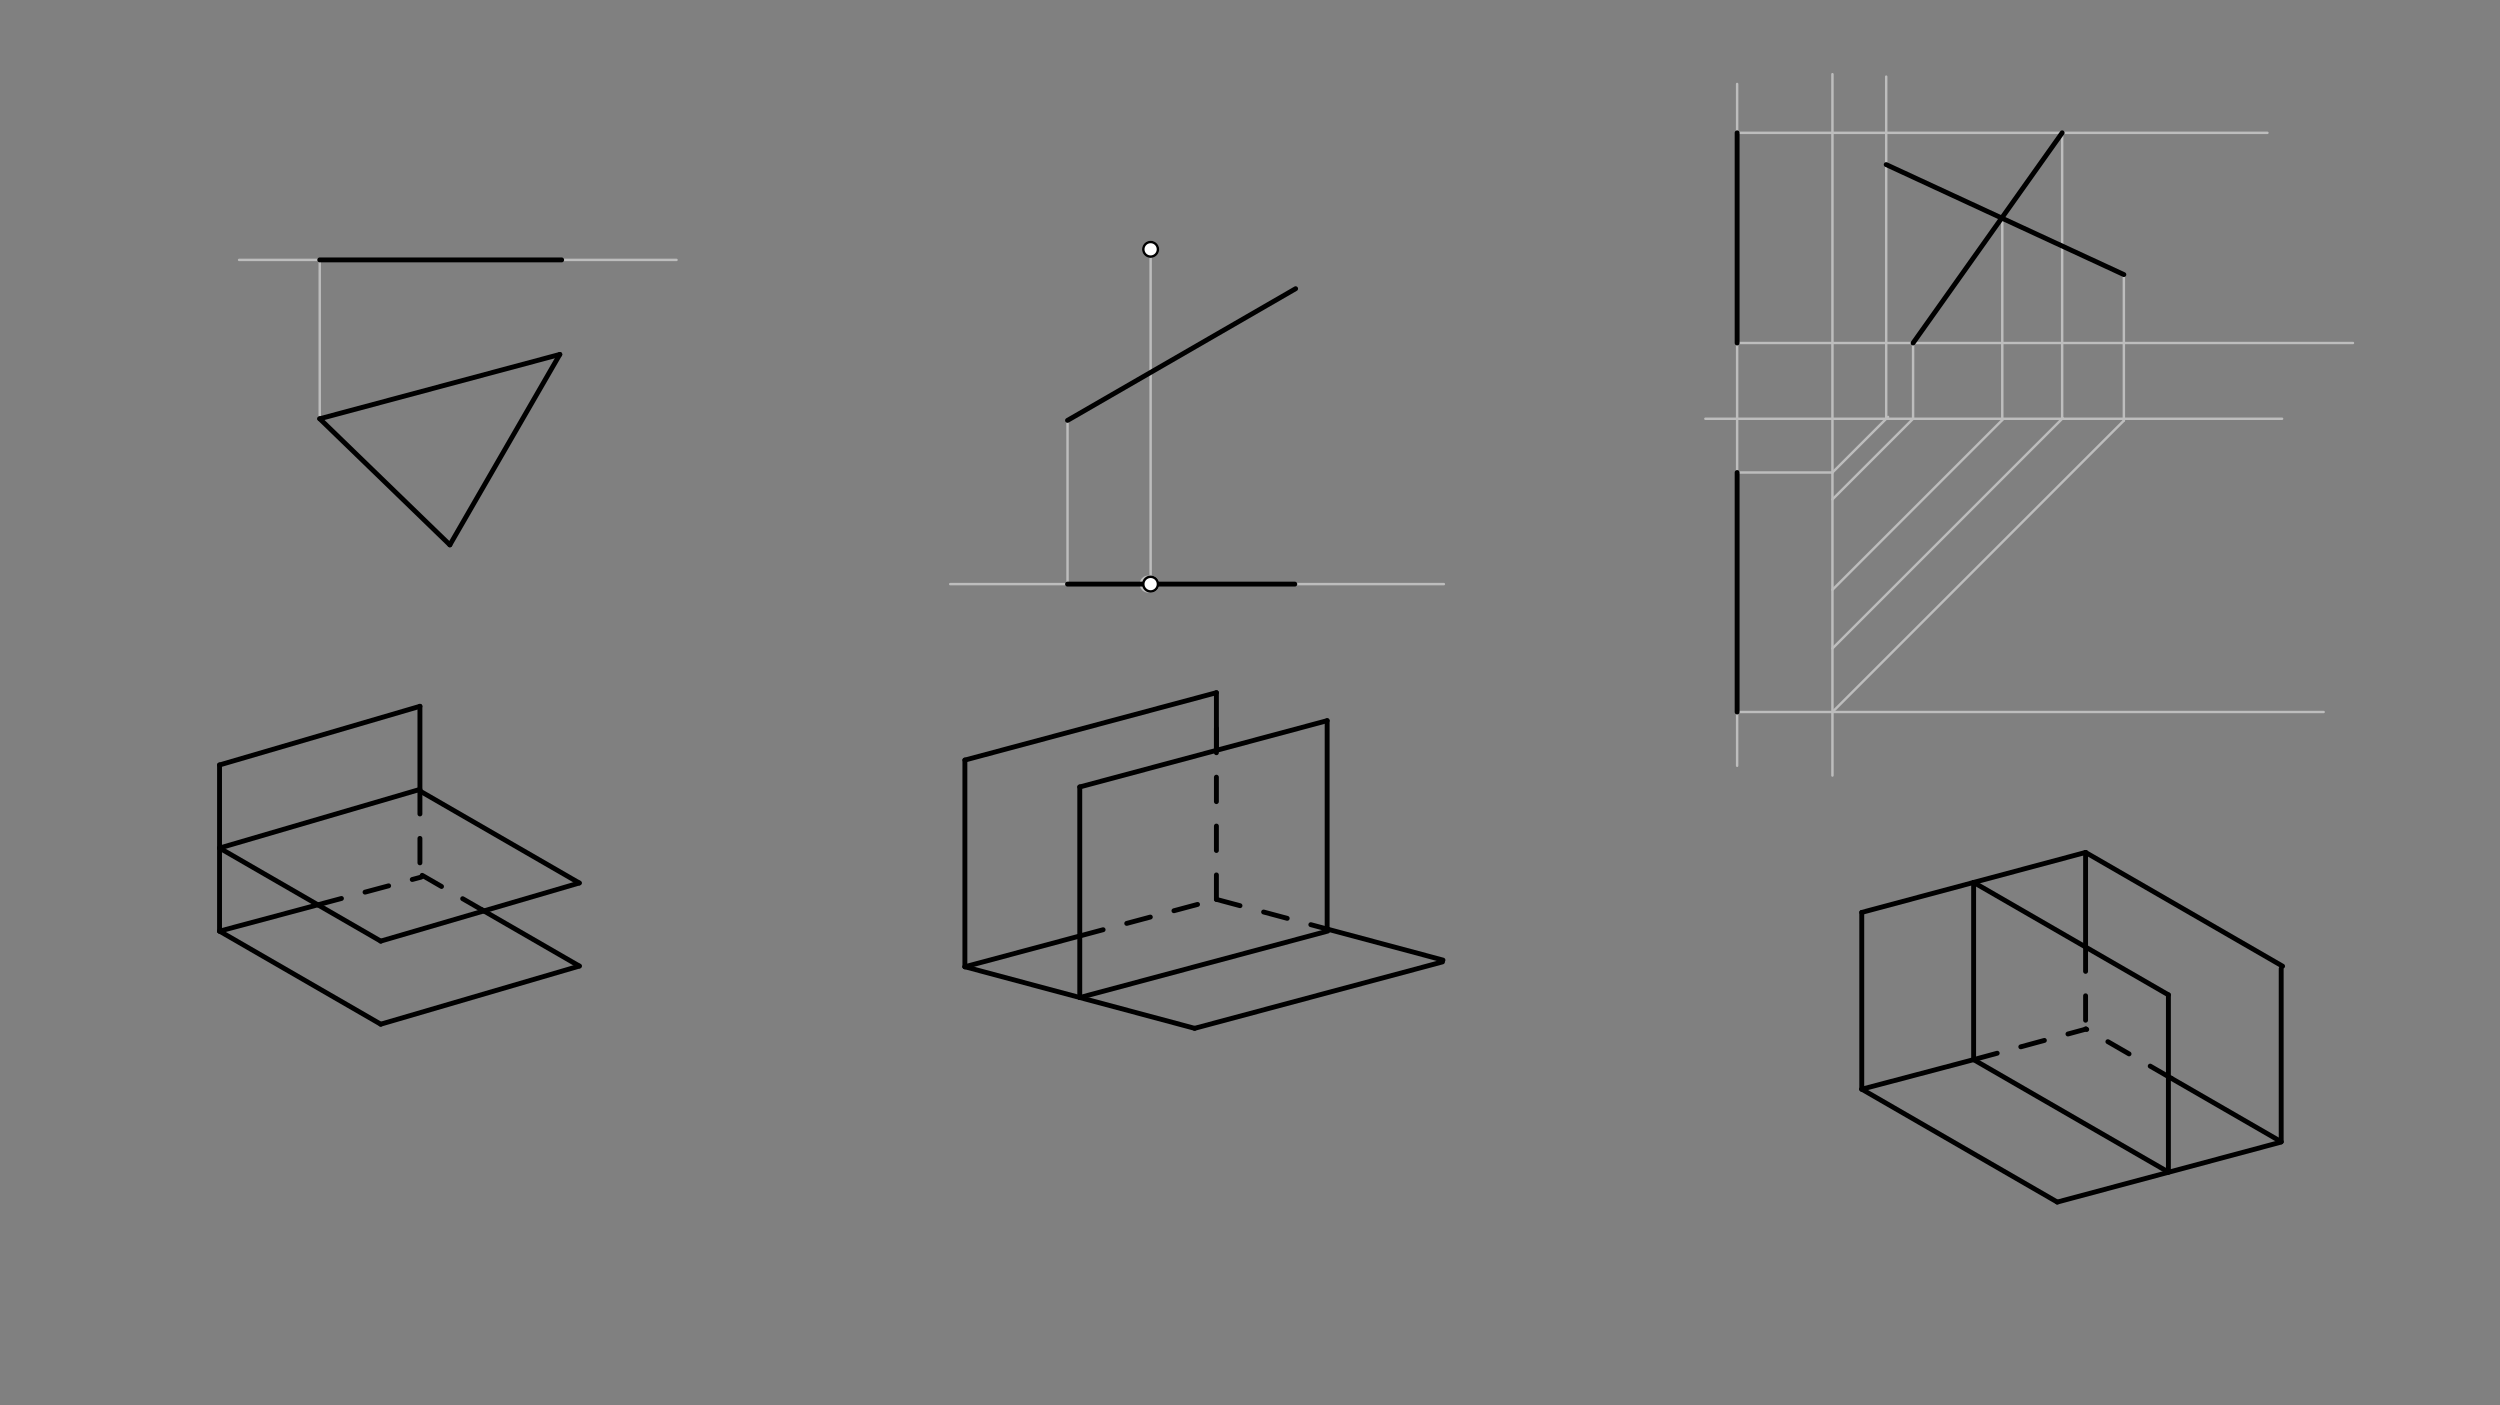 <svg xmlns="http://www.w3.org/2000/svg" class="svg--1it" height="100%" preserveAspectRatio="xMidYMid meet" viewBox="0 0 1023 575" width="100%"><rect x="0" y="0" width="1023" height="575" fill="#808080" stroke="none"/><defs><marker id="marker-arrow" markerHeight="16" markerUnits="userSpaceOnUse" markerWidth="24" orient="auto-start-reverse" refX="24" refY="4" viewBox="0 0 24 8"><path d="M 0 0 L 24 4 L 0 8 z" stroke="inherit"></path></marker></defs><g class="aux-layer--1FB"><g class="element--2qn"><line stroke="#BDBDBD" stroke-dasharray="none" stroke-linecap="round" stroke-width="1" x1="130.833" x2="97.833" y1="106.354" y2="106.354"></line></g><g class="element--2qn"><line stroke="#BDBDBD" stroke-dasharray="none" stroke-linecap="round" stroke-width="1" x1="229.833" x2="276.833" y1="106.354" y2="106.354"></line></g><g class="element--2qn"><line stroke="#BDBDBD" stroke-dasharray="none" stroke-linecap="round" stroke-width="1" x1="130.833" x2="130.833" y1="106.354" y2="171.354"></line></g><g class="element--2qn"><line stroke="#BDBDBD" stroke-dasharray="none" stroke-linecap="round" stroke-width="1" x1="436.833" x2="388.833" y1="239.021" y2="239.021"></line></g><g class="element--2qn"><line stroke="#BDBDBD" stroke-dasharray="none" stroke-linecap="round" stroke-width="1" x1="529.833" x2="590.833" y1="239.021" y2="239.021"></line></g><g class="element--2qn"><line stroke="#BDBDBD" stroke-dasharray="none" stroke-linecap="round" stroke-width="1" x1="436.833" x2="436.833" y1="239.021" y2="172.021"></line></g><g class="element--2qn"><line stroke="#BDBDBD" stroke-dasharray="none" stroke-linecap="round" stroke-width="1" x1="470.833" x2="470.833" y1="239.021" y2="102.021"></line></g><g class="element--2qn"><line stroke="#BDBDBD" stroke-dasharray="none" stroke-linecap="round" stroke-width="1" x1="697.833" x2="933.833" y1="171.354" y2="171.354"></line></g><g class="element--2qn"><line stroke="#BDBDBD" stroke-dasharray="none" stroke-linecap="round" stroke-width="1" x1="710.833" x2="710.833" y1="34.354" y2="313.354"></line></g><g class="element--2qn"><line stroke="#BDBDBD" stroke-dasharray="none" stroke-linecap="round" stroke-width="1" x1="749.833" x2="749.833" y1="30.354" y2="317.354"></line></g><g class="element--2qn"><line stroke="#BDBDBD" stroke-dasharray="none" stroke-linecap="round" stroke-width="1" x1="710.833" x2="927.833" y1="54.354" y2="54.354"></line></g><g class="element--2qn"><line stroke="#BDBDBD" stroke-dasharray="none" stroke-linecap="round" stroke-width="1" x1="710.833" x2="962.833" y1="140.354" y2="140.354"></line></g><g class="element--2qn"><line stroke="#BDBDBD" stroke-dasharray="none" stroke-linecap="round" stroke-width="1" x1="710.833" x2="950.833" y1="291.354" y2="291.354"></line></g><g class="element--2qn"><line stroke="#BDBDBD" stroke-dasharray="none" stroke-linecap="round" stroke-width="1" x1="749.833" x2="772.583" y1="193.354" y2="170.604"></line></g><g class="element--2qn"><line stroke="#BDBDBD" stroke-dasharray="none" stroke-linecap="round" stroke-width="1" x1="771.833" x2="771.833" y1="171.354" y2="31.354"></line></g><g class="element--2qn"><line stroke="#BDBDBD" stroke-dasharray="none" stroke-linecap="round" stroke-width="1" x1="749.833" x2="819.333" y1="241.354" y2="171.854"></line></g><g class="element--2qn"><line stroke="#BDBDBD" stroke-dasharray="none" stroke-linecap="round" stroke-width="1" x1="749.833" x2="844.083" y1="265.354" y2="171.104"></line></g><g class="element--2qn"><line stroke="#BDBDBD" stroke-dasharray="none" stroke-linecap="round" stroke-width="1" x1="749.833" x2="869.083" y1="291.354" y2="172.104"></line></g><g class="element--2qn"><line stroke="#BDBDBD" stroke-dasharray="none" stroke-linecap="round" stroke-width="1" x1="869.083" x2="869.083" y1="172.104" y2="112.354"></line></g><g class="element--2qn"><line stroke="#BDBDBD" stroke-dasharray="none" stroke-linecap="round" stroke-width="1" x1="710.833" x2="749.833" y1="193.354" y2="193.354"></line></g><g class="element--2qn"><line stroke="#BDBDBD" stroke-dasharray="none" stroke-linecap="round" stroke-width="1" x1="843.833" x2="843.833" y1="171.354" y2="54.354"></line></g><g class="element--2qn"><line stroke="#BDBDBD" stroke-dasharray="none" stroke-linecap="round" stroke-width="1" x1="819.333" x2="819.333" y1="171.854" y2="89.854"></line></g><g class="element--2qn"><line stroke="#BDBDBD" stroke-dasharray="none" stroke-linecap="round" stroke-width="1" x1="782.833" x2="782.833" y1="171.354" y2="140.354"></line></g><g class="element--2qn"><line stroke="#BDBDBD" stroke-dasharray="none" stroke-linecap="round" stroke-width="1" x1="782.833" x2="749.833" y1="171.354" y2="204.354"></line></g><g class="element--2qn"><circle cx="469.833" cy="239.021" r="3" stroke="#BDBDBD" stroke-width="1" fill="#ffffff"></circle>}</g><g class="element--2qn"><circle cx="470.833" cy="239.021" r="3" stroke="#BDBDBD" stroke-width="1" fill="#ffffff"></circle>}</g><g class="element--2qn"><circle cx="470.833" cy="239.021" r="3" stroke="#BDBDBD" stroke-width="1" fill="#ffffff"></circle>}</g><g class="element--2qn"><circle cx="470.833" cy="102.021" r="3" stroke="#BDBDBD" stroke-width="1" fill="#ffffff"></circle>}</g></g><g class="main-layer--3Vd"><g class="element--2qn"><line stroke="#000000" stroke-dasharray="none" stroke-linecap="round" stroke-width="2" x1="130.833" x2="229.833" y1="106.354" y2="106.354"></line></g><g class="element--2qn"><line stroke="#000000" stroke-dasharray="none" stroke-linecap="round" stroke-width="2" x1="130.833" x2="229.077" y1="171.354" y2="145.03"></line></g><g class="element--2qn"><line stroke="#000000" stroke-dasharray="none" stroke-linecap="round" stroke-width="2" x1="229.077" x2="184.082" y1="145.03" y2="222.962"></line></g><g class="element--2qn"><line stroke="#000000" stroke-dasharray="none" stroke-linecap="round" stroke-width="2" x1="184.082" x2="130.833" y1="222.962" y2="171.354"></line></g><g class="element--2qn"><line stroke="#000000" stroke-dasharray="none" stroke-linecap="round" stroke-width="2" x1="89.833" x2="89.833" y1="313.021" y2="381.021"></line></g><g class="element--2qn"><line stroke="#000000" stroke-dasharray="none" stroke-linecap="round" stroke-width="2" x1="89.833" x2="171.833" y1="313.021" y2="289.021"></line></g><g class="element--2qn"><line stroke="#000000" stroke-dasharray="none" stroke-linecap="round" stroke-width="2" x1="89.833" x2="155.788" y1="381.021" y2="419.1"></line></g><g class="element--2qn"><line stroke="#000000" stroke-dasharray="none" stroke-linecap="round" stroke-width="2" x1="155.788" x2="237.065" y1="419.1" y2="395.311"></line></g><g class="element--2qn"><line stroke="#000000" stroke-dasharray="none" stroke-linecap="round" stroke-width="2" x1="89.833" x2="155.817" y1="347.021" y2="385.116"></line></g><g class="element--2qn"><line stroke="#000000" stroke-dasharray="none" stroke-linecap="round" stroke-width="2" x1="155.788" x2="237.042" y1="385.1" y2="361.318"></line></g><g class="element--2qn"><line stroke="#000000" stroke-dasharray="none" stroke-linecap="round" stroke-width="2" x1="237.042" x2="171.57" y1="361.318" y2="323.517"></line></g><g class="element--2qn"><line stroke="#000000" stroke-dasharray="none" stroke-linecap="round" stroke-width="2" x1="89.833" x2="171.658" y1="347.021" y2="323.072"></line></g><g class="element--2qn"><line stroke="#000000" stroke-dasharray="none" stroke-linecap="round" stroke-width="2" x1="171.833" x2="171.833" y1="289.021" y2="323.072"></line></g><g class="element--2qn"><line stroke="#000000" stroke-dasharray="10" stroke-linecap="round" stroke-width="2" x1="171.833" x2="171.833" y1="323.072" y2="357.027"></line></g><g class="element--2qn"><line stroke="#000000" stroke-dasharray="none" stroke-linecap="round" stroke-width="2" x1="89.833" x2="130.071" y1="381.021" y2="370.239"></line></g><g class="element--2qn"><line stroke="#000000" stroke-dasharray="10" stroke-linecap="round" stroke-width="2" x1="130.056" x2="172.339" y1="370.243" y2="358.914"></line></g><g class="element--2qn"><line stroke="#000000" stroke-dasharray="none" stroke-linecap="round" stroke-width="2" x1="237.065" x2="197.007" y1="395.311" y2="372.183"></line></g><g class="element--2qn"><line stroke="#000000" stroke-dasharray="10" stroke-linecap="round" stroke-width="2" x1="197.987" x2="172.76" y1="372.749" y2="358.184"></line></g><g class="element--2qn"><line stroke="#000000" stroke-dasharray="none" stroke-linecap="round" stroke-width="2" x1="436.833" x2="529.833" y1="239.021" y2="239.021"></line></g><g class="element--2qn"><line stroke="#000000" stroke-dasharray="none" stroke-linecap="round" stroke-width="2" x1="436.833" x2="530.167" y1="172.021" y2="118.135"></line></g><g class="element--2qn"><line stroke="#000000" stroke-dasharray="none" stroke-linecap="round" stroke-width="2" x1="394.833" x2="497.751" y1="311.021" y2="283.444"></line></g><g class="element--2qn"><line stroke="#000000" stroke-dasharray="none" stroke-linecap="round" stroke-width="2" x1="394.833" x2="394.833" y1="311.021" y2="395.599"></line></g><g class="element--2qn"><line stroke="#000000" stroke-dasharray="none" stroke-linecap="round" stroke-width="2" x1="394.833" x2="488.843" y1="395.597" y2="420.787"></line></g><g class="element--2qn"><line stroke="#000000" stroke-dasharray="none" stroke-linecap="round" stroke-width="2" x1="488.843" x2="590.26" y1="420.787" y2="393.613"></line></g><g class="element--2qn"><line stroke="#000000" stroke-dasharray="none" stroke-linecap="round" stroke-width="2" x1="441.838" x2="441.838" y1="408.192" y2="322.021"></line></g><g class="element--2qn"><line stroke="#000000" stroke-dasharray="none" stroke-linecap="round" stroke-width="2" x1="441.838" x2="543.068" y1="322.021" y2="294.896"></line></g><g class="element--2qn"><line stroke="#000000" stroke-dasharray="none" stroke-linecap="round" stroke-width="2" x1="543.068" x2="543.068" y1="294.896" y2="380.442"></line></g><g class="element--2qn"><line stroke="#000000" stroke-dasharray="none" stroke-linecap="round" stroke-width="2" x1="441.838" x2="543.294" y1="408.192" y2="381.007"></line></g><g class="element--2qn"><line stroke="#000000" stroke-dasharray="10" stroke-linecap="round" stroke-width="2" x1="497.751" x2="497.751" y1="368.021" y2="297.354"></line></g><g class="element--2qn"><line stroke="#000000" stroke-dasharray="none" stroke-linecap="round" stroke-width="2" x1="497.751" x2="497.751" y1="283.444" y2="307.039"></line></g><g class="element--2qn"><line stroke="#000000" stroke-dasharray="none" stroke-linecap="round" stroke-width="2" x1="394.833" x2="441.736" y1="395.597" y2="383.03"></line></g><g class="element--2qn"><line stroke="#000000" stroke-dasharray="10" stroke-linecap="round" stroke-width="2" x1="441.736" x2="497.751" y1="383.03" y2="368.021"></line></g><g class="element--2qn"><line stroke="#000000" stroke-dasharray="10" stroke-linecap="round" stroke-width="2" x1="497.751" x2="543.49" y1="368.021" y2="380.277"></line></g><g class="element--2qn"><line stroke="#000000" stroke-dasharray="none" stroke-linecap="round" stroke-width="2" x1="543.068" x2="590.461" y1="380.164" y2="392.863"></line></g><g class="element--2qn"><line stroke="#000000" stroke-dasharray="none" stroke-linecap="round" stroke-width="2" x1="710.833" x2="710.833" y1="54.354" y2="140.354"></line></g><g class="element--2qn"><line stroke="#000000" stroke-dasharray="none" stroke-linecap="round" stroke-width="2" x1="710.833" x2="710.833" y1="193.354" y2="291.354"></line></g><g class="element--2qn"><line stroke="#000000" stroke-dasharray="none" stroke-linecap="round" stroke-width="2" x1="771.833" x2="869.083" y1="67.354" y2="112.354"></line></g><g class="element--2qn"><line stroke="#000000" stroke-dasharray="none" stroke-linecap="round" stroke-width="2" x1="782.833" x2="843.833" y1="140.354" y2="54.354"></line></g><g class="element--2qn"><line stroke="#000000" stroke-dasharray="none" stroke-linecap="round" stroke-width="2" x1="761.833" x2="853.42" y1="373.354" y2="348.813"></line></g><g class="element--2qn"><line stroke="#000000" stroke-dasharray="none" stroke-linecap="round" stroke-width="2" x1="761.833" x2="761.833" y1="373.354" y2="445.694"></line></g><g class="element--2qn"><line stroke="#000000" stroke-dasharray="none" stroke-linecap="round" stroke-width="2" x1="761.833" x2="841.837" y1="445.694" y2="491.884"></line></g><g class="element--2qn"><line stroke="#000000" stroke-dasharray="none" stroke-linecap="round" stroke-width="2" x1="841.837" x2="933.37" y1="491.884" y2="467.357"></line></g><g class="element--2qn"><line stroke="#000000" stroke-dasharray="none" stroke-linecap="round" stroke-width="2" x1="933.463" x2="933.463" y1="467.197" y2="396.354"></line></g><g class="element--2qn"><line stroke="#000000" stroke-dasharray="none" stroke-linecap="round" stroke-width="2" x1="853.42" x2="934.038" y1="348.813" y2="395.358"></line></g><g class="element--2qn"><line stroke="#000000" stroke-dasharray="none" stroke-linecap="round" stroke-width="2" x1="807.627" x2="887.311" y1="361.084" y2="407.089"></line></g><g class="element--2qn"><line stroke="#000000" stroke-dasharray="none" stroke-linecap="round" stroke-width="2" x1="887.311" x2="887.311" y1="407.089" y2="479.621"></line></g><g class="element--2qn"><line stroke="#000000" stroke-dasharray="none" stroke-linecap="round" stroke-width="2" x1="887.311" x2="807.607" y1="479.621" y2="433.604"></line></g><g class="element--2qn"><line stroke="#000000" stroke-dasharray="none" stroke-linecap="round" stroke-width="2" x1="807.607" x2="807.607" y1="433.604" y2="361.084"></line></g><g class="element--2qn"><line stroke="#000000" stroke-dasharray="none" stroke-linecap="round" stroke-width="2" x1="761.833" x2="807.607" y1="445.694" y2="433.604"></line></g><g class="element--2qn"><line stroke="#000000" stroke-dasharray="10" stroke-linecap="round" stroke-width="2" x1="807.607" x2="853.62" y1="433.604" y2="421.099"></line></g><g class="element--2qn"><line stroke="#000000" stroke-dasharray="none" stroke-linecap="round" stroke-width="2" x1="853.42" x2="853.42" y1="348.813" y2="387.481"></line></g><g class="element--2qn"><line stroke="#000000" stroke-dasharray="10" stroke-linecap="round" stroke-width="2" x1="853.42" x2="853.42" y1="387.481" y2="421.099"></line></g><g class="element--2qn"><line stroke="#000000" stroke-dasharray="none" stroke-linecap="round" stroke-width="2" x1="933.463" x2="888.525" y1="467.197" y2="441.252"></line></g><g class="element--2qn"><line stroke="#000000" stroke-dasharray="10" stroke-linecap="round" stroke-width="2" x1="888.525" x2="853.47" y1="441.252" y2="421.013"></line></g><g class="element--2qn"><circle cx="470.833" cy="239.021" r="3" stroke="#000000" stroke-width="1" fill="#ffffff"></circle>}</g><g class="element--2qn"><circle cx="470.833" cy="102.021" r="3" stroke="#000000" stroke-width="1" fill="#ffffff"></circle>}</g></g><g class="snaps-layer--2PT"></g><g class="temp-layer--rAP"></g></svg>